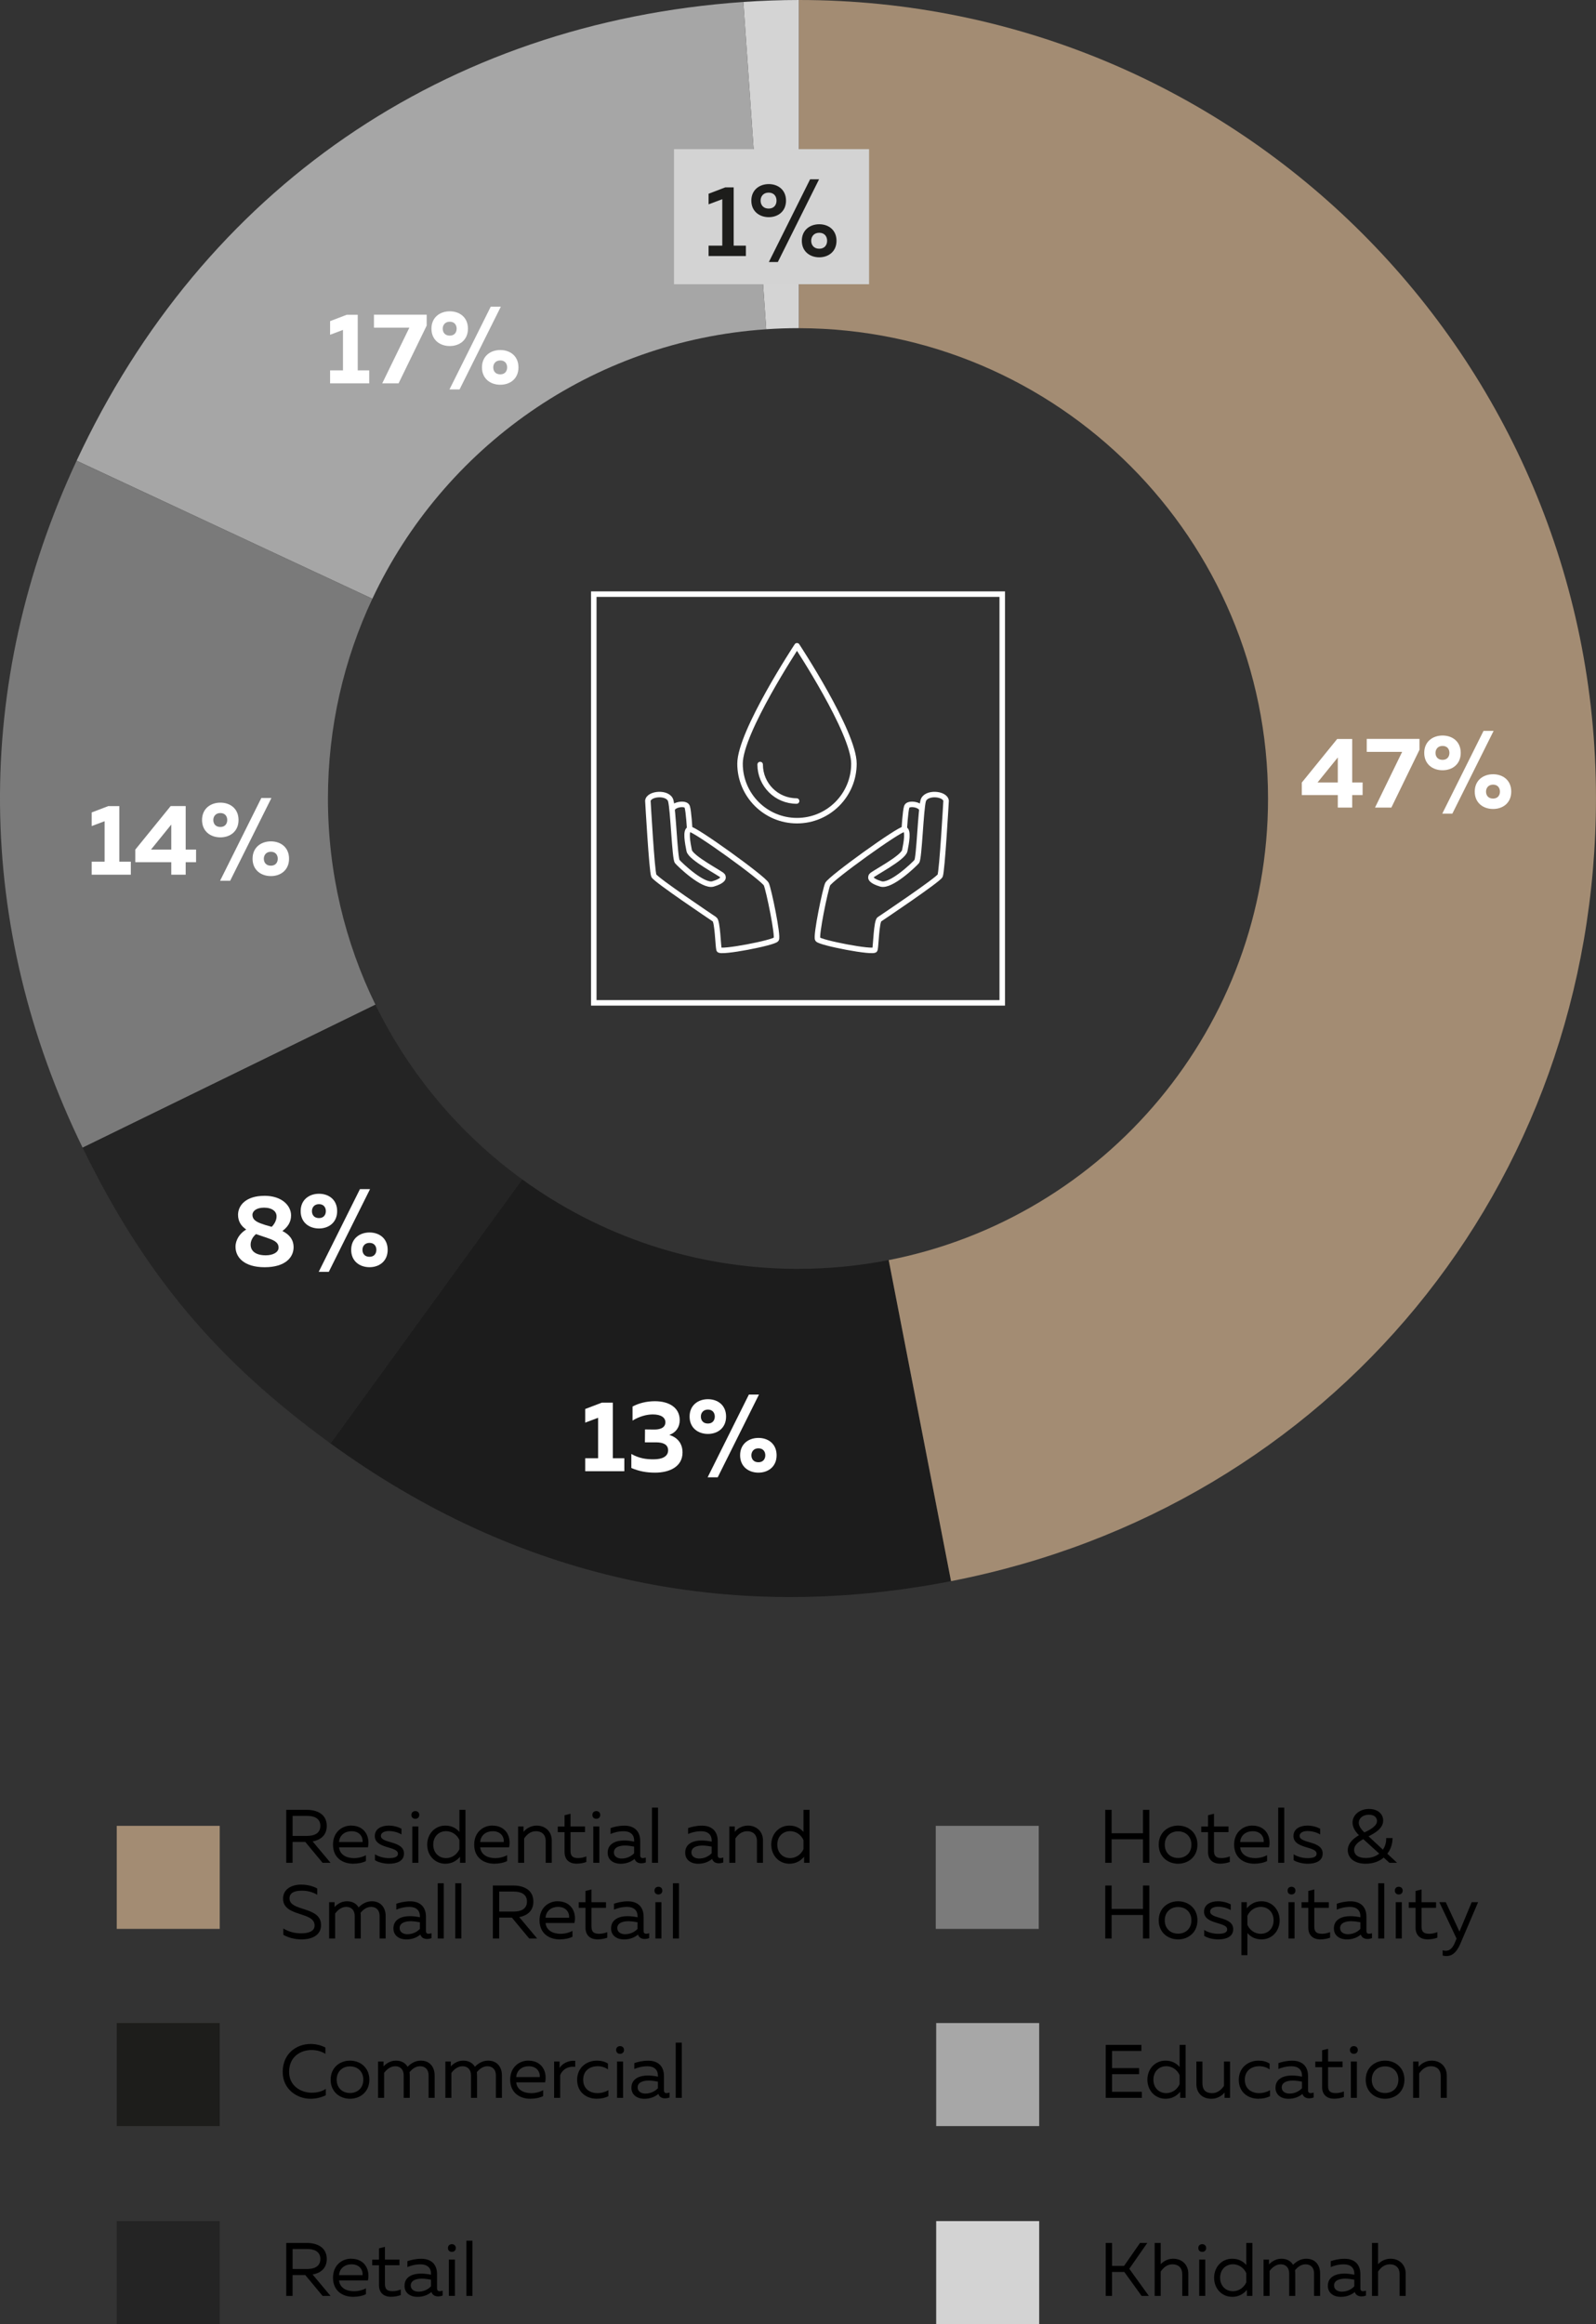 <svg xmlns="http://www.w3.org/2000/svg" id="Layer_2" viewBox="0 0 580.36 844.59"><rect x="0" y="0" width="580.36" height="844.59" fill="#333333" stroke="none"/><defs><style>.cls-1{fill:#a7a7a7;}.cls-2{fill:#fff;}.cls-3{fill:#a6a6a6;}.cls-4{fill:#1c1c1c;}.cls-5{stroke-miterlimit:10;}.cls-5,.cls-6{fill:none;stroke:#fff;stroke-width:2px;}.cls-7{fill:#d4d4d4;}.cls-8{fill:#242424;}.cls-6{stroke-linecap:round;stroke-linejoin:round;}.cls-9{fill:#d3d3d3;}.cls-10{fill:#7b7b7b;}.cls-11{fill:#7a7a7a;}.cls-12{fill:#1d1d1b;}.cls-13{fill:#a38c73;}</style></defs><g id="Layer_1-2"><g><rect class="cls-13" x="42.45" y="663.51" width="37.45" height="37.45"></rect><rect class="cls-1" x="340.43" y="735.17" width="37.45" height="37.45"></rect><rect class="cls-12" x="42.45" y="735.17" width="37.45" height="37.45"></rect><rect class="cls-9" x="340.43" y="807.14" width="37.45" height="37.45"></rect><rect class="cls-8" x="42.45" y="807.14" width="37.45" height="37.45"></rect><rect class="cls-10" x="340.27" y="663.51" width="37.45" height="37.45"></rect><g><g><path d="M104.09,676.95v-19.25h7.53c3.46,0,7.2,1.43,7.2,5.83,0,3.55-2.42,5.14-5.14,5.64l6.52,7.78h-2.89l-6.3-7.59h-4.62v7.59h-2.31Zm2.31-9.79h5.33c2.31,0,4.76-.77,4.76-3.63s-2.45-3.63-4.76-3.63h-5.33v7.26Z"></path><path d="M127.66,663.42c5.09,0,6.96,4.15,6.13,7.89h-10.5c.27,2.78,2.78,3.93,5.44,3.93,1.62,0,3.22-.44,4.34-1.07v2.14c-1.21,.63-2.94,.96-4.67,.96-3.9,0-7.31-2.23-7.31-6.93s3.44-6.93,6.57-6.93Zm.14,2.04c-2.25,0-4.34,1.35-4.51,3.93h8.55c.19-1.4-.69-3.93-4.04-3.93Z"></path><path d="M141.32,663.42c1.76,0,3.44,.47,4.67,1.13v2.09c-1.1-.71-2.94-1.24-4.54-1.24-1.43,0-2.94,.47-2.94,1.76,0,2.86,8.39,1.65,8.39,6.41,0,2.75-2.58,3.71-5.44,3.71-1.87,0-3.88-.5-5.11-1.29v-2.15c1.35,.91,3.35,1.4,5,1.4,1.87,0,3.35-.3,3.35-1.62,0-2.78-8.41-1.68-8.41-6.41,0-2.72,2.56-3.79,5.03-3.79Z"></path><path d="M151.03,660.95c-.77,0-1.43-.47-1.43-1.4s.66-1.4,1.43-1.4,1.43,.5,1.43,1.4-.66,1.4-1.43,1.4Zm-1.1,16v-13.2h2.2v13.2h-2.2Z"></path><path d="M169.26,657.7v19.25h-1.98v-2.2c-1.18,1.35-2.8,2.53-5.33,2.53-3.77,0-6.6-2.97-6.6-6.93s2.83-6.93,6.6-6.93c2.53,0,4.15,1.18,5.11,2.31v-8.03h2.2Zm-7.07,7.75c-2.56,0-4.65,1.87-4.65,4.89s2.09,4.89,4.65,4.89c2.37,0,4.12-1.54,4.87-3.24v-3.3c-.74-1.71-2.5-3.24-4.87-3.24Z"></path><path d="M179,663.42c5.09,0,6.96,4.15,6.13,7.89h-10.5c.27,2.78,2.78,3.93,5.44,3.93,1.62,0,3.22-.44,4.34-1.07v2.14c-1.21,.63-2.94,.96-4.67,.96-3.9,0-7.31-2.23-7.31-6.93s3.44-6.93,6.57-6.93Zm.14,2.04c-2.25,0-4.34,1.35-4.51,3.93h8.55c.19-1.4-.69-3.93-4.04-3.93Z"></path><path d="M195.14,663.42c3.16,0,5.5,2.17,5.5,5.39v8.14h-2.2v-7.86c0-2.47-1.51-3.63-3.55-3.63s-3.41,1.32-4.29,2.64v8.85h-2.2v-13.2h1.98v1.95c.88-1.15,2.64-2.28,4.76-2.28Z"></path><path d="M207.46,659.1v4.65h5.28v2.04h-5.28v6.82c0,2.01,.91,2.61,2.83,2.61,1.04,0,2.04-.25,2.92-.6v2.03c-.99,.36-2.28,.61-3.55,.61-2.56,0-4.37-1.38-4.37-4.26v-7.2h-2.47v-2.04h2.47v-4.1l2.17-.55Z"></path><path d="M216.84,660.95c-.77,0-1.43-.47-1.43-1.4s.66-1.4,1.43-1.4,1.43,.5,1.43,1.4-.66,1.4-1.43,1.4Zm-1.1,16v-13.2h2.2v13.2h-2.2Z"></path><path d="M233.81,675.22c.33,0,.69-.08,1.02-.19v1.79c-.52,.19-1.1,.3-1.65,.3-1.07,0-2.04-.44-2.42-1.59-1.32,1.1-3,1.76-5.14,1.76-2.34,0-4.65-1.24-4.65-4.01,0-3.41,3.13-4.45,5.97-4.45,1.16,0,2.56,.17,3.66,.41v-.47c0-1.98-1.35-3.3-3.77-3.3-2.04,0-3.66,.5-4.81,.99v-2.14c1.04-.36,2.86-.88,5.03-.88,3.52,0,5.75,1.92,5.75,5.61v5.17c0,.8,.44,1.02,1.02,1.02Zm-7.73,.17c1.68,0,3.35-.69,4.51-1.92v-2.42c-.93-.19-2.28-.38-3.35-.38-1.92,0-4.01,.58-4.01,2.5,0,1.54,1.4,2.23,2.86,2.23Z"></path><path d="M239.28,656.88v20.07h-2.2v-20.07h2.2Z"></path><path d="M262,675.22c.33,0,.69-.08,1.02-.19v1.79c-.52,.19-1.1,.3-1.65,.3-1.07,0-2.04-.44-2.42-1.59-1.32,1.1-3,1.76-5.14,1.76-2.34,0-4.65-1.24-4.65-4.01,0-3.41,3.13-4.45,5.97-4.45,1.16,0,2.56,.17,3.66,.41v-.47c0-1.98-1.35-3.3-3.77-3.3-2.04,0-3.66,.5-4.81,.99v-2.14c1.04-.36,2.86-.88,5.03-.88,3.52,0,5.75,1.92,5.75,5.61v5.17c0,.8,.44,1.02,1.02,1.02Zm-7.73,.17c1.68,0,3.35-.69,4.51-1.92v-2.42c-.93-.19-2.28-.38-3.35-.38-1.92,0-4.01,.58-4.01,2.5,0,1.54,1.4,2.23,2.86,2.23Z"></path><path d="M271.95,663.42c3.16,0,5.5,2.17,5.5,5.39v8.14h-2.2v-7.86c0-2.47-1.51-3.63-3.55-3.63s-3.41,1.32-4.29,2.64v8.85h-2.2v-13.2h1.98v1.95c.88-1.15,2.64-2.28,4.76-2.28Z"></path><path d="M294.37,657.7v19.25h-1.98v-2.2c-1.18,1.35-2.8,2.53-5.33,2.53-3.77,0-6.6-2.97-6.6-6.93s2.83-6.93,6.6-6.93c2.53,0,4.15,1.18,5.11,2.31v-8.03h2.2Zm-7.07,7.75c-2.56,0-4.65,1.87-4.65,4.89s2.09,4.89,4.65,4.89c2.37,0,4.12-1.54,4.87-3.24v-3.3c-.74-1.71-2.5-3.24-4.87-3.24Z"></path></g><g><path d="M109.53,684.87c2.12,0,4.29,.52,5.83,1.4v2.31c-1.54-.99-3.68-1.54-5.66-1.51-2.53,0-4.43,.74-4.43,2.8,0,4.87,11.47,2.78,11.47,9.68,0,3.82-3.44,5.25-7.12,5.22-2.5,0-4.73-.61-6.6-1.65v-2.31c2.04,1.24,4.23,1.76,6.43,1.76,2.67,0,4.95-.69,4.95-2.86,0-5.17-11.47-3-11.47-9.76,0-3.44,3.11-5.09,6.6-5.09Z"></path><path d="M119.68,704.45v-13.2h1.98v1.76c.71-.77,2.28-2.09,4.51-2.09,1.98,0,3.44,.85,4.23,2.23,1.18-1.21,2.8-2.23,4.81-2.23,3.27,0,5.03,2.31,5.03,5.39v8.14h-2.2v-8.19c0-2.01-1.16-3.3-3.08-3.3-1.79,0-3.11,1.24-3.85,2.17,.05,.38,.08,.77,.08,1.18v8.14h-2.2v-8.19c0-2.01-1.16-3.3-3.08-3.3s-3.33,1.46-4.04,2.39v9.1h-2.2Z"></path><path d="M155.9,702.72c.33,0,.69-.08,1.02-.19v1.79c-.52,.19-1.1,.3-1.65,.3-1.07,0-2.04-.44-2.42-1.59-1.32,1.1-3,1.76-5.14,1.76-2.34,0-4.65-1.24-4.65-4.01,0-3.41,3.13-4.45,5.97-4.45,1.16,0,2.56,.17,3.66,.41v-.47c0-1.98-1.35-3.3-3.77-3.3-2.04,0-3.66,.5-4.81,.99v-2.14c1.04-.36,2.86-.88,5.03-.88,3.52,0,5.75,1.92,5.75,5.61v5.17c0,.8,.44,1.02,1.02,1.02Zm-7.73,.17c1.68,0,3.35-.69,4.51-1.92v-2.42c-.93-.19-2.28-.38-3.35-.38-1.92,0-4.01,.58-4.01,2.5,0,1.54,1.4,2.23,2.86,2.23Z"></path><path d="M161.37,684.38v20.07h-2.2v-20.07h2.2Z"></path><path d="M167.75,684.38v20.07h-2.2v-20.07h2.2Z"></path><path d="M179.22,704.45v-19.25h7.53c3.46,0,7.2,1.43,7.2,5.83,0,3.55-2.42,5.14-5.14,5.64l6.52,7.78h-2.89l-6.3-7.59h-4.62v7.59h-2.31Zm2.31-9.79h5.33c2.31,0,4.76-.77,4.76-3.63s-2.45-3.63-4.76-3.63h-5.33v7.26Z"></path><path d="M202.76,690.92c5.09,0,6.96,4.15,6.13,7.89h-10.5c.27,2.78,2.78,3.93,5.44,3.93,1.62,0,3.22-.44,4.34-1.07v2.14c-1.21,.63-2.94,.96-4.67,.96-3.9,0-7.31-2.23-7.31-6.93s3.44-6.93,6.57-6.93Zm.14,2.04c-2.25,0-4.34,1.35-4.51,3.93h8.55c.19-1.4-.69-3.93-4.04-3.93Z"></path><path d="M215.08,686.61v4.65h5.28v2.04h-5.28v6.82c0,2.01,.91,2.61,2.83,2.61,1.04,0,2.04-.25,2.92-.6v2.03c-.99,.36-2.28,.61-3.55,.61-2.56,0-4.37-1.38-4.37-4.26v-7.2h-2.47v-2.04h2.47v-4.1l2.17-.55Z"></path><path d="M235.05,702.72c.33,0,.69-.08,1.02-.19v1.79c-.52,.19-1.1,.3-1.65,.3-1.07,0-2.04-.44-2.42-1.59-1.32,1.1-3,1.76-5.14,1.76-2.34,0-4.65-1.24-4.65-4.01,0-3.41,3.13-4.45,5.97-4.45,1.16,0,2.56,.17,3.66,.41v-.47c0-1.98-1.35-3.3-3.77-3.3-2.04,0-3.66,.5-4.81,.99v-2.14c1.04-.36,2.86-.88,5.03-.88,3.52,0,5.75,1.92,5.75,5.61v5.17c0,.8,.44,1.02,1.02,1.02Zm-7.73,.17c1.68,0,3.35-.69,4.51-1.92v-2.42c-.93-.19-2.28-.38-3.35-.38-1.92,0-4.01,.58-4.01,2.5,0,1.54,1.4,2.23,2.86,2.23Z"></path><path d="M239.42,688.45c-.77,0-1.43-.47-1.43-1.4s.66-1.4,1.43-1.4,1.43,.5,1.43,1.4-.66,1.4-1.43,1.4Zm-1.1,16v-13.2h2.2v13.2h-2.2Z"></path><path d="M246.9,684.38v20.07h-2.2v-20.07h2.2Z"></path></g></g><g><path d="M415.05,743.11v2.2h-10.67v6.24h9.84v2.2h-9.84v6.41h10.83v2.2h-13.14v-19.25h12.98Z"></path><path d="M431.14,743.11v19.25h-1.98v-2.2c-1.18,1.35-2.8,2.53-5.33,2.53-3.77,0-6.6-2.97-6.6-6.93s2.83-6.93,6.6-6.93c2.53,0,4.15,1.18,5.11,2.31v-8.03h2.2Zm-7.07,7.75c-2.56,0-4.65,1.87-4.65,4.89s2.09,4.89,4.65,4.89c2.37,0,4.12-1.54,4.87-3.24v-3.3c-.74-1.71-2.5-3.24-4.87-3.24Z"></path><path d="M447.28,749.16v13.2h-1.98v-1.95c-.88,1.15-2.64,2.28-4.76,2.28-3.44,0-5.5-2.17-5.5-5.39v-8.14h2.2v7.86c0,2.47,1.24,3.63,3.55,3.63,1.95,0,3.41-1.32,4.29-2.64v-8.85h2.2Z"></path><path d="M457.6,748.83c1.48,0,2.94,.33,4.07,1.07v2.14c-.99-.77-2.39-1.18-3.79-1.18-2.56,0-5.22,1.43-5.22,4.89s2.58,4.89,5.17,4.89c1.43,0,2.89-.41,3.99-1.07v2.2c-1.24,.6-2.64,.91-4.29,.91-3.46,0-7.07-2.17-7.07-6.87s3.71-6.98,7.15-6.98Z"></path><path d="M476.66,760.63c.33,0,.69-.08,1.02-.19v1.79c-.52,.19-1.1,.3-1.65,.3-1.07,0-2.04-.44-2.42-1.59-1.32,1.1-3,1.76-5.14,1.76-2.34,0-4.65-1.24-4.65-4.01,0-3.41,3.13-4.45,5.97-4.45,1.16,0,2.56,.17,3.66,.41v-.47c0-1.98-1.35-3.3-3.77-3.3-2.04,0-3.66,.5-4.81,.99v-2.14c1.04-.36,2.86-.88,5.03-.88,3.52,0,5.75,1.92,5.75,5.61v5.17c0,.8,.44,1.02,1.02,1.02Zm-7.73,.17c1.68,0,3.35-.69,4.51-1.92v-2.42c-.93-.19-2.28-.38-3.35-.38-1.92,0-4.01,.58-4.01,2.5,0,1.54,1.4,2.23,2.86,2.23Z"></path><path d="M482.93,744.51v4.65h5.28v2.04h-5.28v6.82c0,2.01,.91,2.61,2.83,2.61,1.04,0,2.04-.25,2.92-.6v2.03c-.99,.36-2.28,.61-3.55,.61-2.56,0-4.37-1.38-4.37-4.26v-7.2h-2.47v-2.04h2.47v-4.1l2.17-.55Z"></path><path d="M492.31,746.36c-.77,0-1.43-.47-1.43-1.4s.66-1.4,1.43-1.4,1.43,.5,1.43,1.4-.66,1.4-1.43,1.4Zm-1.1,16v-13.2h2.2v13.2h-2.2Z"></path><path d="M503.66,748.83c3.6,0,7.04,2.42,7.04,6.93s-3.44,6.93-7.04,6.93-7.04-2.42-7.04-6.93,3.46-6.93,7.04-6.93Zm0,2.09c-2.69,0-4.84,1.79-4.84,4.84s2.14,4.84,4.84,4.84,4.84-1.79,4.84-4.84-2.14-4.84-4.84-4.84Z"></path><path d="M520.6,748.83c3.16,0,5.5,2.17,5.5,5.39v8.14h-2.2v-7.86c0-2.47-1.51-3.63-3.55-3.63s-3.41,1.32-4.29,2.64v8.85h-2.2v-13.2h1.98v1.95c.88-1.15,2.64-2.28,4.76-2.28Z"></path></g><g><g><path d="M417.94,657.7v19.25h-2.31v-8.55h-11.41v8.55h-2.31v-19.25h2.31v8.5h11.41v-8.5h2.31Z"></path><path d="M428.39,663.42c3.6,0,7.04,2.42,7.04,6.93s-3.44,6.93-7.04,6.93-7.04-2.42-7.04-6.93,3.46-6.93,7.04-6.93Zm0,2.09c-2.69,0-4.84,1.79-4.84,4.84s2.14,4.84,4.84,4.84,4.84-1.79,4.84-4.84-2.14-4.84-4.84-4.84Z"></path><path d="M441.45,659.1v4.65h5.28v2.04h-5.28v6.82c0,2.01,.91,2.61,2.83,2.61,1.04,0,2.04-.25,2.92-.6v2.03c-.99,.36-2.28,.61-3.55,.61-2.56,0-4.37-1.38-4.37-4.26v-7.2h-2.47v-2.04h2.47v-4.1l2.17-.55Z"></path><path d="M455.34,663.42c5.09,0,6.96,4.15,6.13,7.89h-10.5c.27,2.78,2.78,3.93,5.44,3.93,1.62,0,3.22-.44,4.34-1.07v2.14c-1.21,.63-2.94,.96-4.67,.96-3.9,0-7.31-2.23-7.31-6.93s3.44-6.93,6.57-6.93Zm.14,2.04c-2.25,0-4.34,1.35-4.51,3.93h8.55c.19-1.4-.69-3.93-4.04-3.93Z"></path><path d="M467,656.88v20.07h-2.2v-20.07h2.2Z"></path><path d="M475.39,663.42c1.76,0,3.44,.47,4.67,1.13v2.09c-1.1-.71-2.94-1.24-4.54-1.24-1.43,0-2.94,.47-2.94,1.76,0,2.86,8.39,1.65,8.39,6.41,0,2.75-2.58,3.71-5.44,3.71-1.87,0-3.88-.5-5.12-1.29v-2.15c1.35,.91,3.36,1.4,5,1.4,1.87,0,3.35-.3,3.35-1.62,0-2.78-8.41-1.68-8.41-6.41,0-2.72,2.56-3.79,5.03-3.79Z"></path><path d="M508.03,676.95h-2.78l-2.09-1.9c-1.59,1.38-3.82,2.23-6.57,2.23-4.15,0-6.49-2.12-6.49-4.95,0-2.64,2.31-4.4,4.07-5.42l-.06-.05c-1.26-1.24-2.28-2.8-2.28-4.54,0-2.75,2.58-4.95,5.97-4.95,3.11,0,5.17,1.73,5.17,4.23,0,2.91-3.16,4.62-5.31,5.72l5.2,4.84c.83-1.18,1.26-2.64,1.21-4.21h2.31c0,2.03-.63,4.07-1.9,5.69l3.55,3.3Zm-11.3-1.76c1.92,0,3.58-.6,4.81-1.59l-5.8-5.25c-1.49,.8-3.33,2.04-3.33,3.88s1.51,2.97,4.32,2.97Zm-2.64-12.84c0,1.32,.99,2.53,2.04,3.55,1.73-.8,4.59-2.23,4.59-4.12,0-1.4-1.07-2.31-2.94-2.31-2.23,0-3.68,1.32-3.68,2.89Z"></path></g><g><path d="M417.94,685.2v19.25h-2.31v-8.55h-11.41v8.55h-2.31v-19.25h2.31v8.5h11.41v-8.5h2.31Z"></path><path d="M428.39,690.92c3.6,0,7.04,2.42,7.04,6.93s-3.44,6.93-7.04,6.93-7.04-2.42-7.04-6.93,3.46-6.93,7.04-6.93Zm0,2.09c-2.69,0-4.84,1.79-4.84,4.84s2.14,4.84,4.84,4.84,4.84-1.79,4.84-4.84-2.14-4.84-4.84-4.84Z"></path><path d="M442.86,690.92c1.76,0,3.44,.47,4.67,1.13v2.09c-1.1-.71-2.94-1.24-4.54-1.24-1.43,0-2.94,.47-2.94,1.76,0,2.86,8.39,1.65,8.39,6.41,0,2.75-2.58,3.71-5.44,3.71-1.87,0-3.88-.5-5.11-1.29v-2.15c1.35,.91,3.35,1.4,5,1.4,1.87,0,3.35-.3,3.35-1.62,0-2.78-8.41-1.68-8.41-6.41,0-2.72,2.56-3.79,5.03-3.79Z"></path><path d="M458.72,690.92c3.77,0,6.6,2.97,6.6,6.93s-2.83,6.93-6.6,6.93c-2.53,0-4.15-1.18-5.11-2.31v8.03h-2.2v-19.25h1.98v2.2c1.18-1.35,2.8-2.53,5.33-2.53Zm-.25,2.04c-2.37,0-4.12,1.54-4.87,3.24v3.3c.74,1.71,2.5,3.24,4.87,3.24,2.56,0,4.65-1.87,4.65-4.89s-2.09-4.89-4.65-4.89Z"></path><path d="M469.64,688.45c-.77,0-1.43-.47-1.43-1.4s.66-1.4,1.43-1.4,1.43,.5,1.43,1.4-.66,1.4-1.43,1.4Zm-1.1,16v-13.2h2.2v13.2h-2.2Z"></path><path d="M477.92,686.61v4.65h5.28v2.04h-5.28v6.82c0,2.01,.91,2.61,2.83,2.61,1.04,0,2.04-.25,2.92-.6v2.03c-.99,.36-2.28,.61-3.55,.61-2.56,0-4.37-1.38-4.37-4.26v-7.2h-2.47v-2.04h2.47v-4.1l2.17-.55Z"></path><path d="M497.89,702.72c.33,0,.69-.08,1.02-.19v1.79c-.52,.19-1.1,.3-1.65,.3-1.07,0-2.04-.44-2.42-1.59-1.32,1.1-3,1.76-5.14,1.76-2.34,0-4.65-1.24-4.65-4.01,0-3.41,3.13-4.45,5.97-4.45,1.16,0,2.56,.17,3.66,.41v-.47c0-1.98-1.35-3.3-3.77-3.3-2.04,0-3.66,.5-4.81,.99v-2.14c1.04-.36,2.86-.88,5.03-.88,3.52,0,5.75,1.92,5.75,5.61v5.17c0,.8,.44,1.02,1.02,1.02Zm-7.73,.17c1.68,0,3.35-.69,4.51-1.92v-2.42c-.93-.19-2.28-.38-3.35-.38-1.92,0-4.01,.58-4.01,2.5,0,1.54,1.4,2.23,2.86,2.23Z"></path><path d="M503.36,684.38v20.07h-2.2v-20.07h2.2Z"></path><path d="M508.64,688.45c-.77,0-1.43-.47-1.43-1.4s.66-1.4,1.43-1.4,1.43,.5,1.43,1.4-.66,1.4-1.43,1.4Zm-1.1,16v-13.2h2.2v13.2h-2.2Z"></path><path d="M516.92,686.61v4.65h5.28v2.04h-5.28v6.82c0,2.01,.91,2.61,2.83,2.61,1.04,0,2.04-.25,2.92-.6v2.03c-.99,.36-2.28,.61-3.55,.61-2.56,0-4.37-1.38-4.37-4.26v-7.2h-2.48v-2.04h2.48v-4.1l2.17-.55Z"></path><path d="M535.15,691.25h2.34l-6.49,15.18c-1.38,3.19-3.05,4.4-4.98,4.4-.47,0-.94-.05-1.43-.19v-1.9c.39,.11,.77,.17,1.16,.17,1.48,0,2.56-1.07,3.41-3.22l.5-1.21-6.27-13.23h2.34l4.98,10.7,4.45-10.7Z"></path></g></g><g><path d="M112.91,742.78c1.92,0,3.79,.44,5.42,1.29v2.31c-1.4-.93-3.22-1.4-5.03-1.4-3.99,0-8.14,2.39-8.17,7.89-.03,5.14,4.26,7.62,8.25,7.62,1.98,0,3.77-.47,5.09-1.4v2.31c-1.59,.82-3.52,1.29-5.58,1.29-4.84,0-10.12-3.41-10.09-9.82,.03-6.68,5.11-10.09,10.12-10.09Z"></path><path d="M127.27,748.83c3.6,0,7.04,2.42,7.04,6.93s-3.44,6.93-7.04,6.93-7.04-2.42-7.04-6.93,3.46-6.93,7.04-6.93Zm0,2.09c-2.69,0-4.84,1.79-4.84,4.84s2.14,4.84,4.84,4.84,4.84-1.79,4.84-4.84-2.14-4.84-4.84-4.84Z"></path><path d="M137.48,762.36v-13.2h1.98v1.76c.71-.77,2.28-2.09,4.51-2.09,1.98,0,3.44,.85,4.24,2.23,1.18-1.21,2.8-2.23,4.81-2.23,3.27,0,5.03,2.31,5.03,5.39v8.14h-2.2v-8.19c0-2.01-1.16-3.3-3.08-3.3-1.79,0-3.11,1.24-3.85,2.17,.05,.38,.08,.77,.08,1.18v8.14h-2.2v-8.19c0-2.01-1.16-3.3-3.08-3.3s-3.33,1.46-4.04,2.39v9.1h-2.2Z"></path><path d="M161.95,762.36v-13.2h1.98v1.76c.71-.77,2.28-2.09,4.51-2.09,1.98,0,3.44,.85,4.24,2.23,1.18-1.21,2.8-2.23,4.81-2.23,3.27,0,5.03,2.31,5.03,5.39v8.14h-2.2v-8.19c0-2.01-1.16-3.3-3.08-3.3-1.79,0-3.11,1.24-3.85,2.17,.05,.38,.08,.77,.08,1.18v8.14h-2.2v-8.19c0-2.01-1.16-3.3-3.08-3.3s-3.33,1.46-4.04,2.39v9.1h-2.2Z"></path><path d="M192.09,748.83c5.09,0,6.96,4.15,6.13,7.89h-10.5c.27,2.78,2.78,3.93,5.44,3.93,1.62,0,3.22-.44,4.34-1.07v2.14c-1.21,.63-2.94,.96-4.67,.96-3.9,0-7.31-2.23-7.31-6.93s3.44-6.93,6.57-6.93Zm.14,2.04c-2.25,0-4.34,1.35-4.51,3.93h8.55c.19-1.4-.69-3.93-4.04-3.93Z"></path><path d="M209.17,748.89v2.2c-2.58-.3-4.67,.93-5.47,3.05v8.22h-2.2v-13.2h1.98v2.34c1.04-1.73,3.38-2.8,5.69-2.61Z"></path><path d="M217.01,748.83c1.48,0,2.94,.33,4.07,1.07v2.14c-.99-.77-2.39-1.18-3.79-1.18-2.56,0-5.22,1.43-5.22,4.89s2.58,4.89,5.17,4.89c1.43,0,2.89-.41,3.99-1.07v2.2c-1.24,.6-2.64,.91-4.29,.91-3.46,0-7.07-2.17-7.07-6.87s3.71-6.98,7.15-6.98Z"></path><path d="M225.48,746.36c-.77,0-1.43-.47-1.43-1.4s.66-1.4,1.43-1.4,1.43,.5,1.43,1.4-.66,1.4-1.43,1.4Zm-1.1,16v-13.2h2.2v13.2h-2.2Z"></path><path d="M242.45,760.63c.33,0,.69-.08,1.02-.19v1.79c-.52,.19-1.1,.3-1.65,.3-1.07,0-2.04-.44-2.42-1.59-1.32,1.1-3,1.76-5.14,1.76-2.34,0-4.65-1.24-4.65-4.01,0-3.41,3.13-4.45,5.97-4.45,1.16,0,2.56,.17,3.66,.41v-.47c0-1.98-1.35-3.3-3.77-3.3-2.04,0-3.66,.5-4.81,.99v-2.14c1.04-.36,2.86-.88,5.03-.88,3.52,0,5.75,1.92,5.75,5.61v5.17c0,.8,.44,1.02,1.02,1.02Zm-7.73,.17c1.68,0,3.35-.69,4.51-1.92v-2.42c-.93-.19-2.28-.38-3.35-.38-1.92,0-4.01,.58-4.01,2.5,0,1.54,1.4,2.23,2.86,2.23Z"></path><path d="M247.92,742.29v20.07h-2.2v-20.07h2.2Z"></path></g><g><path d="M402.07,834.34v-19.25h2.31v8.33h4.37l5.8-8.33h2.64l-6.54,9.38,7.12,9.87h-2.64l-6.3-8.72h-4.46v8.72h-2.31Z"></path><path d="M422.07,815.09v7.73c.93-1.04,2.58-2.01,4.54-2.01,3.16,0,5.5,2.17,5.5,5.39v8.14h-2.2v-7.86c0-2.47-1.51-3.63-3.55-3.63s-3.41,1.32-4.29,2.64v8.85h-2.2v-19.25h2.2Z"></path><path d="M437.17,818.33c-.77,0-1.43-.47-1.43-1.4s.66-1.4,1.43-1.4,1.43,.5,1.43,1.4-.66,1.4-1.43,1.4Zm-1.1,16v-13.2h2.2v13.2h-2.2Z"></path><path d="M455.4,815.09v19.25h-1.98v-2.2c-1.18,1.35-2.8,2.53-5.33,2.53-3.77,0-6.6-2.97-6.6-6.93s2.83-6.93,6.6-6.93c2.53,0,4.15,1.18,5.11,2.31v-8.03h2.2Zm-7.07,7.75c-2.56,0-4.65,1.87-4.65,4.89s2.09,4.89,4.65,4.89c2.37,0,4.12-1.54,4.87-3.24v-3.3c-.74-1.71-2.5-3.24-4.87-3.24Z"></path><path d="M459.47,834.34v-13.2h1.98v1.76c.71-.77,2.28-2.09,4.51-2.09,1.98,0,3.44,.85,4.24,2.23,1.18-1.21,2.8-2.23,4.81-2.23,3.27,0,5.03,2.31,5.03,5.39v8.14h-2.2v-8.19c0-2.01-1.16-3.3-3.08-3.3-1.79,0-3.11,1.24-3.85,2.17,.05,.38,.08,.77,.08,1.18v8.14h-2.2v-8.19c0-2.01-1.16-3.3-3.08-3.3s-3.33,1.46-4.04,2.39v9.1h-2.2Z"></path><path d="M495.69,832.61c.33,0,.69-.08,1.02-.19v1.79c-.52,.19-1.1,.3-1.65,.3-1.07,0-2.04-.44-2.42-1.59-1.32,1.1-3,1.76-5.14,1.76-2.34,0-4.65-1.24-4.65-4.01,0-3.41,3.13-4.45,5.97-4.45,1.16,0,2.56,.17,3.66,.41v-.47c0-1.98-1.35-3.3-3.77-3.3-2.04,0-3.66,.5-4.81,.99v-2.14c1.04-.36,2.86-.88,5.03-.88,3.52,0,5.75,1.92,5.75,5.61v5.17c0,.8,.44,1.02,1.02,1.02Zm-7.73,.17c1.68,0,3.35-.69,4.51-1.92v-2.42c-.93-.19-2.28-.38-3.35-.38-1.92,0-4.01,.58-4.01,2.5,0,1.54,1.4,2.23,2.86,2.23Z"></path><path d="M501.11,815.09v7.73c.93-1.04,2.58-2.01,4.54-2.01,3.16,0,5.5,2.17,5.5,5.39v8.14h-2.2v-7.86c0-2.47-1.51-3.63-3.55-3.63s-3.41,1.32-4.29,2.64v8.85h-2.2v-19.25h2.2Z"></path></g><g><path d="M104.09,834.34v-19.25h7.53c3.46,0,7.2,1.43,7.2,5.83,0,3.55-2.42,5.14-5.14,5.64l6.52,7.78h-2.89l-6.3-7.59h-4.62v7.59h-2.31Zm2.31-9.79h5.33c2.31,0,4.76-.77,4.76-3.63s-2.45-3.63-4.76-3.63h-5.33v7.26Z"></path><path d="M127.66,820.81c5.09,0,6.96,4.15,6.13,7.89h-10.5c.27,2.78,2.78,3.93,5.44,3.93,1.62,0,3.22-.44,4.34-1.07v2.14c-1.21,.63-2.94,.96-4.67,.96-3.9,0-7.31-2.23-7.31-6.93s3.44-6.93,6.57-6.93Zm.14,2.04c-2.25,0-4.34,1.35-4.51,3.93h8.55c.19-1.4-.69-3.93-4.04-3.93Z"></path><path d="M139.98,816.49v4.65h5.28v2.04h-5.28v6.82c0,2.01,.91,2.61,2.83,2.61,1.04,0,2.04-.25,2.92-.6v2.03c-.99,.36-2.28,.61-3.55,.61-2.56,0-4.37-1.38-4.37-4.26v-7.2h-2.47v-2.04h2.47v-4.1l2.17-.55Z"></path><path d="M159.94,832.61c.33,0,.69-.08,1.02-.19v1.79c-.52,.19-1.1,.3-1.65,.3-1.07,0-2.04-.44-2.42-1.59-1.32,1.1-3,1.76-5.14,1.76-2.34,0-4.65-1.24-4.65-4.01,0-3.41,3.13-4.45,5.97-4.45,1.16,0,2.56,.17,3.66,.41v-.47c0-1.98-1.35-3.3-3.77-3.3-2.04,0-3.66,.5-4.81,.99v-2.14c1.04-.36,2.86-.88,5.03-.88,3.52,0,5.75,1.92,5.75,5.61v5.17c0,.8,.44,1.02,1.02,1.02Zm-7.73,.17c1.68,0,3.35-.69,4.51-1.92v-2.42c-.93-.19-2.28-.38-3.35-.38-1.92,0-4.01,.58-4.01,2.5,0,1.54,1.4,2.23,2.86,2.23Z"></path><path d="M164.32,818.33c-.77,0-1.43-.47-1.43-1.4s.66-1.4,1.43-1.4,1.43,.5,1.43,1.4-.66,1.4-1.43,1.4Zm-1.1,16v-13.2h2.2v13.2h-2.2Z"></path><path d="M171.8,814.27v20.07h-2.2v-20.07h2.2Z"></path></g></g><g><path class="cls-7" d="M290.18,119.25c.12,0,.24,0,.35,0V0c-6.4,0-13.83,.26-20.22,.71l8.31,118.94c3.82-.26,7.67-.4,11.55-.4"></path><path class="cls-3" d="M278.63,119.65L270.32,.71C161.74,8.31,73.86,68.72,27.86,167.42l107.54,50.17c25.75-54.8,79.74-93.7,143.23-97.93"></path><path class="cls-11" d="M119.25,290.17c0-25.95,5.8-50.55,16.15-72.58L27.86,167.41c-37.88,81.28-37.12,169.05,2.18,249.65l106.48-51.96c-11.06-22.63-17.27-48.06-17.27-74.94"></path><path class="cls-8" d="M136.52,365.11l-106.48,51.96c22.46,46.06,48.7,77.35,90.14,107.47l69.69-95.96c-22.58-16.4-40.99-38.18-53.35-63.47"></path><path class="cls-4" d="M290.18,461.11c-37.48,0-72.14-12.07-100.31-32.53l-69.69,95.96c67.34,48.94,143.95,65.94,225.66,50.05l-22.67-116.68c-10.67,2.09-21.7,3.19-32.99,3.19"></path><path class="cls-13" d="M290.53,0V119.26c94.24,.19,170.57,76.64,170.57,170.91,0,83.13-59.33,152.37-137.94,167.75l22.67,116.67c138.27-26.89,234.52-143.71,234.52-284.63C580.36,129.82,450.6,0,290.53,0"></path><g><path class="cls-2" d="M491.71,268.55v15.8h3.78v4.58h-3.78v4.55h-5.24v-4.55h-13.09v-4.55l12.87-15.84h5.46Zm-5.24,6.71l-7.37,9.09h7.37v-9.09Z"></path><path class="cls-2" d="M516.17,268.51v3.96l-10.23,21.01h-5.94l9.86-20.24h-12.87v-4.73h19.18Z"></path><path class="cls-2" d="M524.57,279.91c-3.56,0-6.67-2.16-6.67-6.31s3.12-6.31,6.67-6.31,6.6,2.16,6.6,6.31-3.08,6.31-6.6,6.31Zm0-3.78c1.72,0,2.49-1.21,2.49-2.53s-.77-2.53-2.49-2.53-2.57,1.21-2.57,2.53,.77,2.53,2.57,2.53Zm-.11,19.54l15-30.07h3.67l-15,30.07h-3.67Zm18.48-1.69c-3.56,0-6.67-2.16-6.67-6.31s3.12-6.31,6.67-6.31,6.6,2.16,6.6,6.31-3.08,6.31-6.6,6.31Zm0-3.78c1.72,0,2.49-1.21,2.49-2.53s-.77-2.53-2.49-2.53-2.57,1.21-2.57,2.53,.77,2.53,2.57,2.53Z"></path></g><g><path class="cls-2" d="M96.16,434.55c6.34,0,9.64,3.56,9.68,7.04,.04,2.42-1.14,4.25-3.15,5.76,2.27,1.14,4.07,2.9,4.07,5.9,0,3.67-3.01,7.26-10.52,7.26s-10.6-3.63-10.6-7.44c0-2.49,1.54-4.88,3.89-6.27-1.72-1.17-2.97-2.82-2.97-5.35,0-3.34,2.79-6.89,9.61-6.89Zm-3.08,13.93c-1.36,1.14-1.98,2.64-1.94,3.92,.04,2.13,1.72,3.78,5.5,3.78,2.64,0,4.66-1.1,4.66-2.79,0-2.13-2.05-2.82-4.51-3.67-1.1-.4-2.42-.77-3.7-1.25Zm2.86-9.61c-2.64,0-4.14,1.21-4.14,2.6,0,2.2,2.24,2.9,4.69,3.7,.73,.18,1.5,.44,2.31,.66,1.17-1.17,1.8-2.64,1.76-3.85,0-1.72-1.54-3.12-4.62-3.12Z"></path><path class="cls-2" d="M116,446.43c-3.56,0-6.67-2.16-6.67-6.31s3.12-6.31,6.67-6.31,6.6,2.16,6.6,6.31-3.08,6.31-6.6,6.31Zm0-3.78c1.72,0,2.49-1.21,2.49-2.53s-.77-2.53-2.49-2.53-2.57,1.21-2.57,2.53,.77,2.53,2.57,2.53Zm-.11,19.54l15-30.07h3.67l-15,30.07h-3.67Zm18.48-1.69c-3.56,0-6.67-2.16-6.67-6.31s3.12-6.31,6.67-6.31,6.6,2.16,6.6,6.31-3.08,6.31-6.6,6.31Zm0-3.78c1.72,0,2.49-1.21,2.49-2.53s-.77-2.53-2.49-2.53-2.57,1.21-2.57,2.53,.77,2.53,2.57,2.53Z"></path></g><g><path class="cls-2" d="M222.85,509.72v20.2h4.18v4.73h-14.23v-4.73h4.69v-14.7l-4.69,1.76v-4.95l6.05-2.31h4Z"></path><path class="cls-2" d="M243.39,521.45c2.53,.77,4.8,2.71,4.8,6.38,0,5.24-4.84,7.33-9.97,7.33-3.23,0-5.83-.51-8.65-1.69v-5.1c2.82,1.58,5.35,1.98,8.21,1.94,2.82,0,5.17-.92,5.17-3.26,0-2.13-1.83-2.9-4.33-2.9h-4.11l.04-4.69,3.45,.04c2.46,0,3.96-.92,3.96-2.64s-1.58-2.86-4.58-2.86c-2.24,0-4.91,.73-7.37,2.24v-5.1c2.24-1.21,5.06-1.94,8.14-1.94,5.17,0,9.02,2.35,9.02,6.89,0,2.57-1.43,4.55-3.78,5.35Z"></path><path class="cls-2" d="M257.43,521.09c-3.56,0-6.67-2.16-6.67-6.31s3.12-6.31,6.67-6.31,6.6,2.16,6.6,6.31-3.08,6.31-6.6,6.31Zm0-3.78c1.72,0,2.49-1.21,2.49-2.53s-.77-2.53-2.49-2.53-2.57,1.21-2.57,2.53,.77,2.53,2.57,2.53Zm-.11,19.54l15-30.07h3.67l-15,30.07h-3.67Zm18.48-1.69c-3.56,0-6.67-2.16-6.67-6.31s3.12-6.31,6.67-6.31,6.6,2.16,6.6,6.31-3.08,6.31-6.6,6.31Zm0-3.78c1.72,0,2.49-1.21,2.49-2.53s-.77-2.53-2.49-2.53-2.57,1.21-2.57,2.53,.77,2.53,2.57,2.53Z"></path></g><g><path class="cls-2" d="M43.39,292.93v20.2h4.18v4.73h-14.23v-4.73h4.69v-14.7l-4.69,1.76v-4.95l6.05-2.31h4Z"></path><path class="cls-2" d="M67.52,292.93v15.8h3.78v4.58h-3.78v4.55h-5.24v-4.55h-13.09v-4.55l12.87-15.84h5.46Zm-5.24,6.71l-7.37,9.09h7.37v-9.09Z"></path><path class="cls-2" d="M80.14,304.3c-3.56,0-6.67-2.16-6.67-6.31s3.12-6.31,6.67-6.31,6.6,2.16,6.6,6.31-3.08,6.31-6.6,6.31Zm0-3.78c1.72,0,2.49-1.21,2.49-2.53s-.77-2.53-2.49-2.53-2.57,1.21-2.57,2.53,.77,2.53,2.57,2.53Zm-.11,19.54l15-30.07h3.67l-15,30.07h-3.67Zm18.48-1.69c-3.56,0-6.67-2.16-6.67-6.31s3.12-6.31,6.67-6.31,6.6,2.16,6.6,6.31-3.08,6.31-6.6,6.31Zm0-3.78c1.72,0,2.49-1.21,2.49-2.53s-.77-2.53-2.49-2.53-2.57,1.21-2.57,2.53,.77,2.53,2.57,2.53Z"></path></g><g><path class="cls-2" d="M130.08,114.39v20.2h4.18v4.73h-14.23v-4.73h4.69v-14.7l-4.69,1.76v-4.95l6.05-2.31h4Z"></path><path class="cls-2" d="M155.16,114.35v3.96l-10.23,21.01h-5.94l9.86-20.24h-12.87v-4.73h19.18Z"></path><path class="cls-2" d="M163.56,125.75c-3.56,0-6.67-2.16-6.67-6.31s3.12-6.31,6.67-6.31,6.6,2.16,6.6,6.31-3.08,6.31-6.6,6.31Zm0-3.78c1.72,0,2.49-1.21,2.49-2.53s-.77-2.53-2.49-2.53-2.57,1.21-2.57,2.53,.77,2.53,2.57,2.53Zm-.11,19.54l15-30.07h3.67l-15,30.07h-3.67Zm18.48-1.69c-3.56,0-6.67-2.16-6.67-6.31s3.12-6.31,6.67-6.31,6.6,2.16,6.6,6.31-3.08,6.31-6.6,6.31Zm0-3.78c1.72,0,2.49-1.21,2.49-2.53s-.77-2.53-2.49-2.53-2.57,1.21-2.57,2.53,.77,2.53,2.57,2.53Z"></path></g><rect class="cls-9" x="245.09" y="54.2" width="70.94" height="49.09"></rect><g><path class="cls-12" d="M266.79,68.1v21.16h4.44v3.78h-13.57v-3.78h4.99v-16.87l-4.99,1.87v-3.85l6.05-2.31h3.08Z"></path><path class="cls-12" d="M279.55,78.92c-3.37,0-6.34-2.09-6.34-6.01s2.97-6.01,6.34-6.01,6.27,2.09,6.27,6.01-2.93,6.01-6.27,6.01Zm-.04-3.12c1.94,0,2.86-1.36,2.86-2.9s-.92-2.9-2.86-2.9-2.93,1.36-2.93,2.9,.95,2.9,2.93,2.9Zm.07,19.43l15-30.07h3.26l-15,30.07h-3.26Zm18.33-1.72c-3.37,0-6.34-2.09-6.34-6.01s2.97-6.01,6.34-6.01,6.27,2.09,6.27,6.01-2.93,6.01-6.27,6.01Zm0-3.12c1.94,0,2.86-1.36,2.86-2.9s-.92-2.9-2.86-2.9-2.93,1.36-2.93,2.9,.95,2.9,2.93,2.9Z"></path></g><rect class="cls-5" x="215.92" y="215.91" width="148.53" height="148.53"></rect><path class="cls-6" d="M289.67,291.09c-7.32,0-13.25-5.93-13.25-13.26m34.1-.32c0,11.44-9.27,20.72-20.71,20.72s-20.71-9.28-20.71-20.72,20.71-42.83,20.71-42.83c0,0,20.71,31.39,20.71,42.83Zm24.67,16.99c.25-2.1-4.92-2.97-5.46-1.34-.54,1.63-.9,8.15-.9,8.15m15.2-10.32c-.36-2.72-7.42-3.26-8.32,0-.91,3.26-1.45,21-2.35,22.08-.91,1.09-9.41,9.23-13.03,8.15-3.62-1.09-3.98-2.19-3.44-2.99,.54-.81,11.58-6.42,12.12-9.13,.54-2.71,1.48-7.5-.18-7.78s-26.96,17.94-27.87,20.01c-.9,2.07-4.34,18.73-3.62,19.99,.72,1.27,20.45,5.07,20.81,3.8,.36-1.27,.54-10.32,1.63-11.04,1.08-.72,21.35-14.32,22.08-15.84,.72-1.53,2.17-27.23,2.17-27.23Zm-99.6,3.51c-.24-2.1,4.92-2.97,5.46-1.34,.54,1.63,.9,8.15,.9,8.15m-15.2-10.32c.36-2.72,7.42-3.26,8.32,0,.9,3.26,1.45,21,2.35,22.08,.9,1.09,9.41,9.23,13.03,8.15,3.62-1.09,3.98-2.19,3.44-2.99-.54-.81-11.58-6.42-12.12-9.13-.54-2.71-1.48-7.5,.18-7.78,1.66-.28,26.96,17.94,27.87,20.01,.91,2.07,4.35,18.73,3.62,19.99-.72,1.27-20.45,5.07-20.81,3.8s-.54-10.32-1.63-11.04c-1.08-.72-21.35-14.32-22.08-15.84-.72-1.53-2.17-27.23-2.17-27.23Z"></path></g></g></svg>